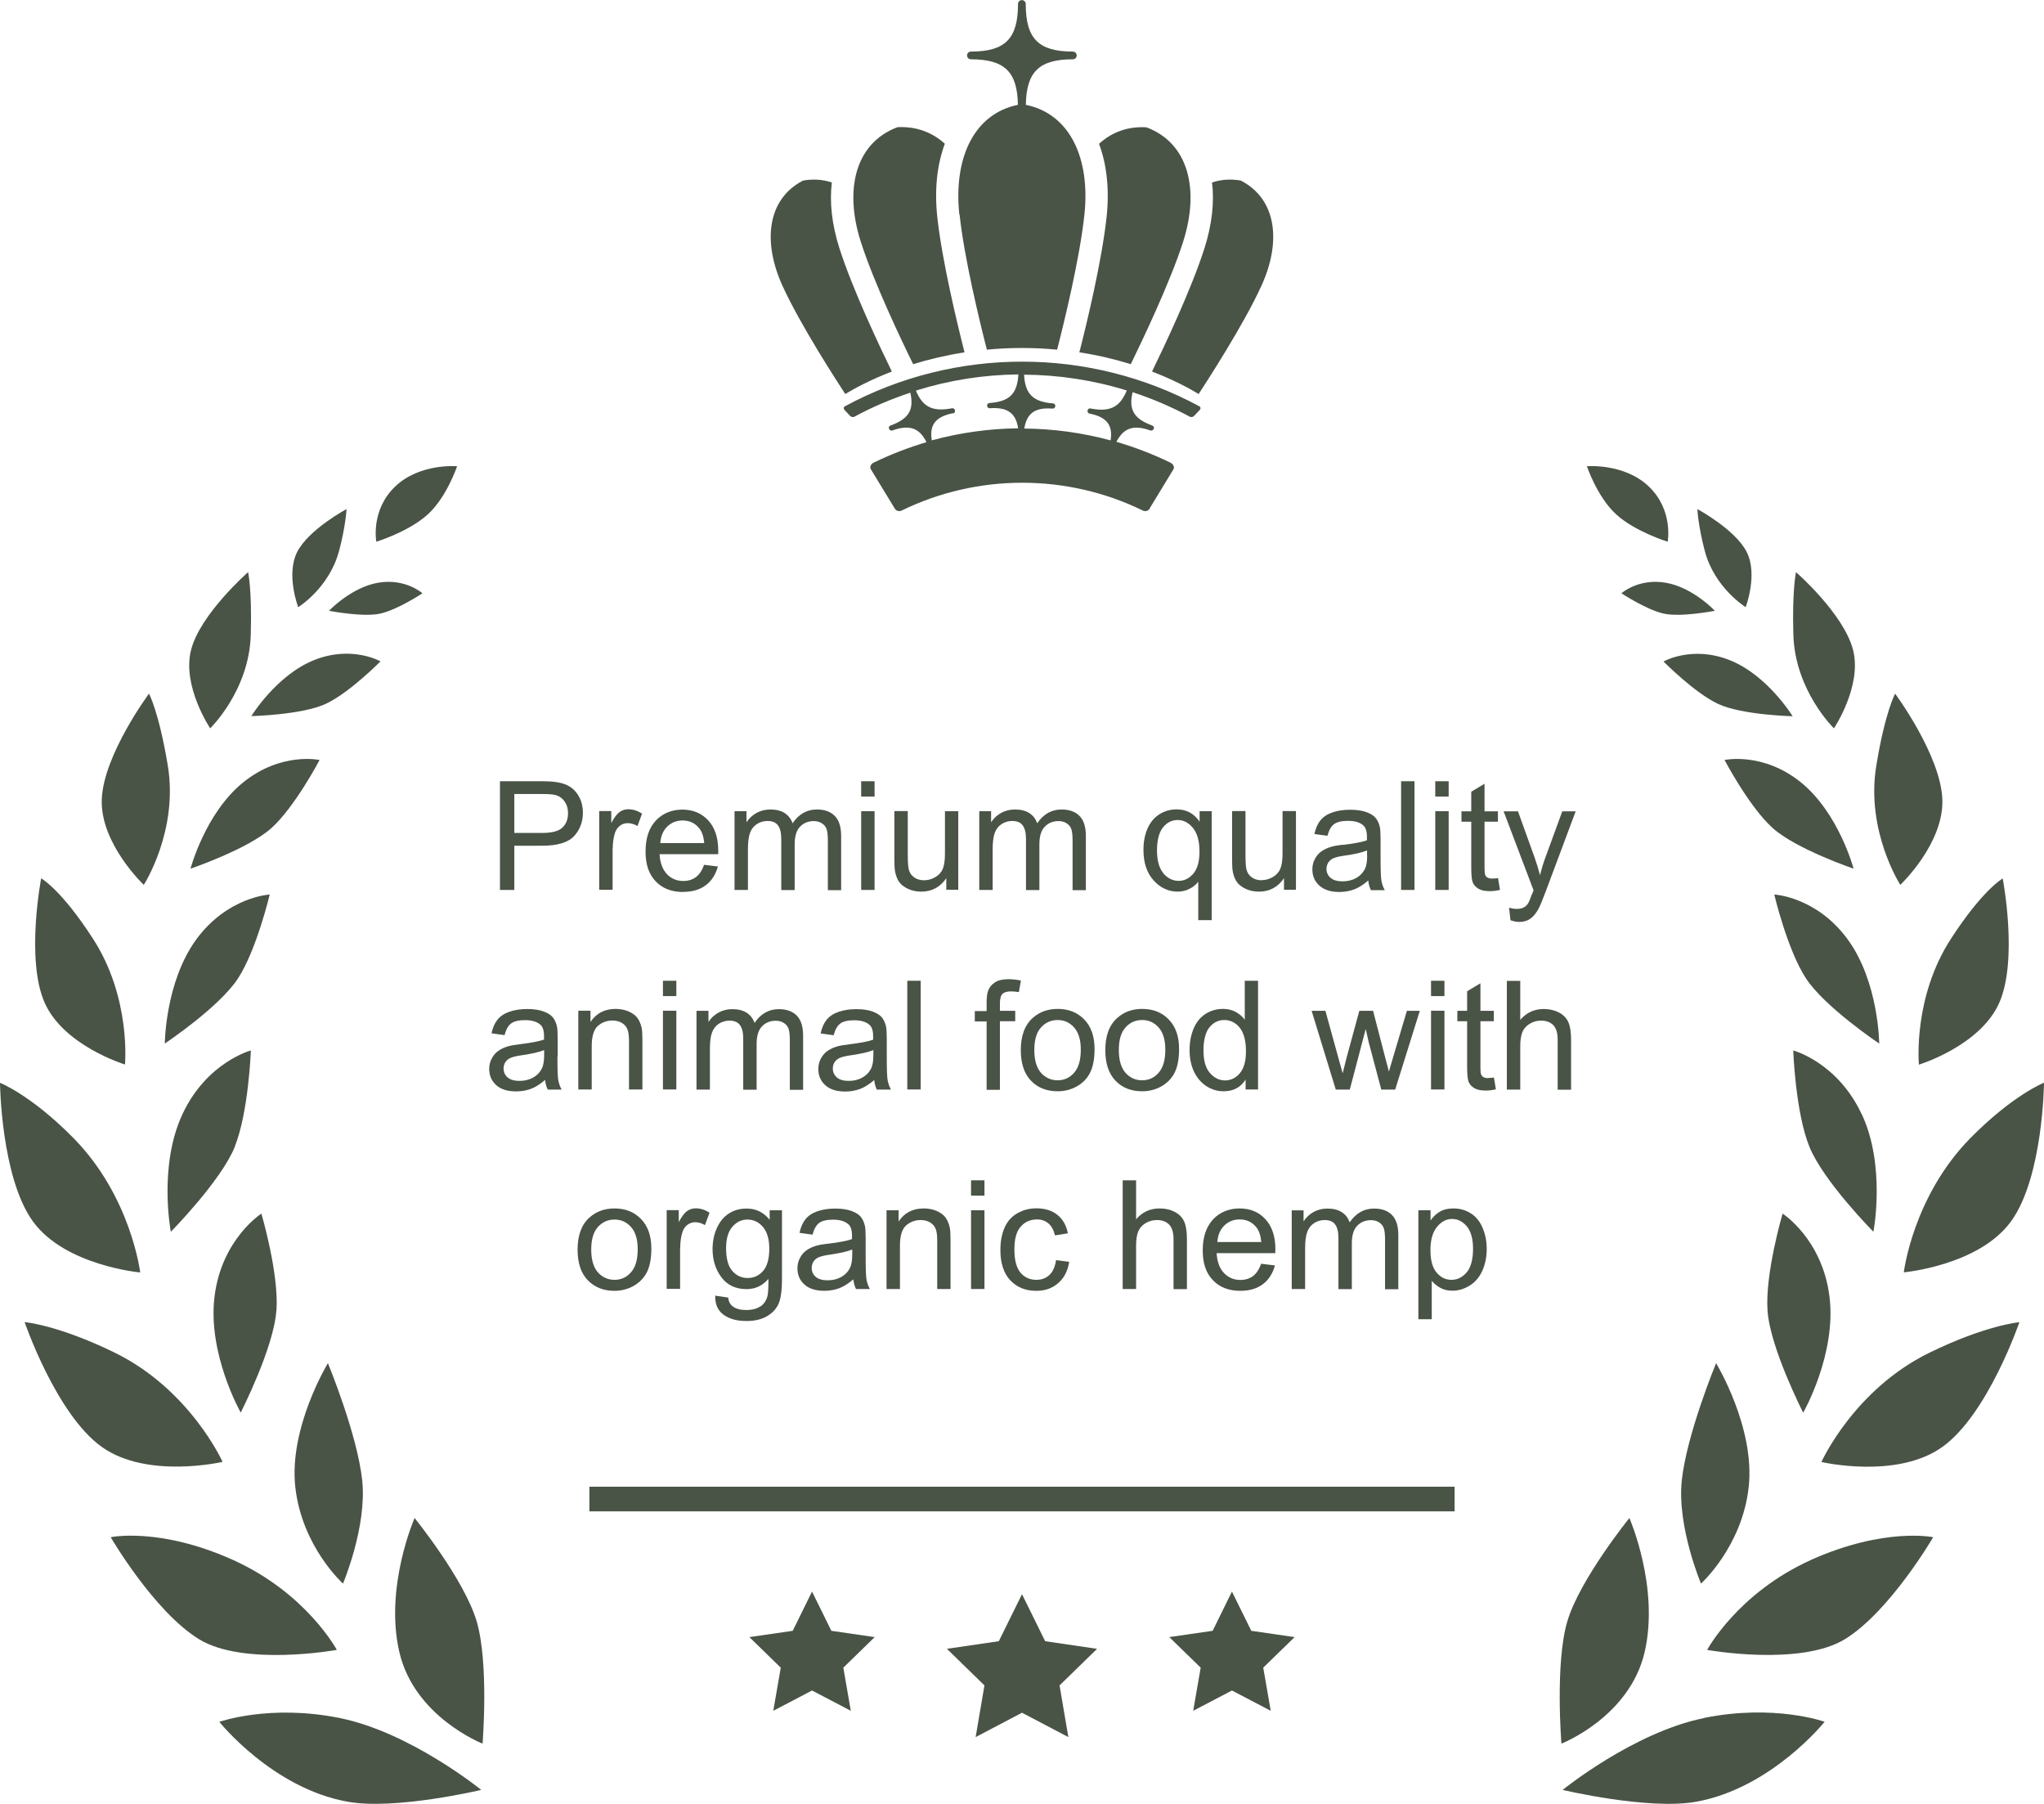 <svg width="119" height="105" viewBox="0 0 119 105" fill="none" xmlns="http://www.w3.org/2000/svg">
<g clipPath="url(#clip0_139_391)">
<path d="M84.685 86.538H34.315V87.972H84.685V86.538Z" fill="#495346"/>
<path d="M47.276 92.641L46.152 94.925L43.628 95.291L45.456 97.07L45.02 99.58L47.276 98.399L49.533 99.58L49.097 97.07L50.925 95.291L48.401 94.925L47.276 92.641Z" fill="#495346"/>
<path d="M63.535 95.924L60.849 95.53L59.5 92.795L58.15 95.53L55.128 95.973L57.314 98.103L56.801 101.112L59.5 99.692L62.199 101.112L61.686 98.103L63.872 95.973L63.535 95.924Z" fill="#495346"/>
<path d="M74.113 95.108L72.848 94.925L71.723 92.641L70.599 94.925L69.333 95.108L68.075 95.291L69.903 97.07L69.467 99.58L71.723 98.399L73.98 99.58L73.691 97.906L73.544 97.07L75.371 95.291L74.113 95.108Z" fill="#495346"/>
<path d="M95.748 96.17C96.627 92.394 94.862 88.359 94.862 88.359C94.862 88.359 91.974 91.93 91.249 94.37C90.525 96.817 90.905 101.492 90.905 101.492C90.905 101.492 94.869 99.945 95.748 96.17Z" fill="#495346"/>
<path d="M99.185 100.008C95.088 100.845 90.976 104.185 90.976 104.185C90.976 104.185 95.973 105.373 98.75 104.873C103.136 104.086 106.228 100.219 106.228 100.219C106.228 100.219 103.283 99.165 99.185 100.001V100.008Z" fill="#495346"/>
<path d="M97.913 86.165C97.625 88.858 99.031 92.176 99.031 92.176C99.031 92.176 101.42 90.032 101.807 86.566C102.194 83.093 99.909 79.346 99.909 79.346C99.909 79.346 98.201 83.473 97.913 86.165Z" fill="#495346"/>
<path d="M105.441 90.798C101.16 92.725 99.389 96.036 99.389 96.036C99.389 96.036 104.808 97.013 107.423 95.403C110.038 93.786 112.547 89.477 112.547 89.477C112.547 89.477 109.722 88.879 105.434 90.798H105.441Z" fill="#495346"/>
<path d="M104.984 82.221C104.984 82.221 106.931 78.819 106.51 75.465C106.088 72.112 103.782 70.642 103.782 70.642C103.782 70.642 102.756 74.115 102.904 76.281C103.051 78.453 104.977 82.221 104.977 82.221H104.984Z" fill="#495346"/>
<path d="M106.039 85.097C106.039 85.097 110.432 86.123 113.089 84.218C115.739 82.313 117.566 76.962 117.566 76.962C117.566 76.962 115.633 77.124 112.337 78.734C107.929 80.885 106.039 85.104 106.039 85.104V85.097Z" fill="#495346"/>
<path d="M108.386 64.856C106.973 61.826 104.401 61.144 104.401 61.144C104.401 61.144 104.527 64.73 105.336 66.733C106.137 68.737 109.068 71.697 109.068 71.697C109.068 71.697 109.806 67.886 108.393 64.856H108.386Z" fill="#495346"/>
<path d="M110.839 74.059C110.839 74.059 115.211 73.665 117.081 71.092C118.951 68.519 119 63.021 119 63.021C119 63.021 117.194 63.731 114.712 66.248C111.367 69.651 110.839 74.052 110.839 74.052V74.059Z" fill="#495346"/>
<path d="M107.564 54.669C105.743 52.187 103.297 52.067 103.297 52.067C103.297 52.067 104.056 55.294 105.146 56.954C106.228 58.613 109.406 60.743 109.406 60.743C109.406 60.743 109.384 57.15 107.564 54.669Z" fill="#495346"/>
<path d="M111.725 61.967C111.725 61.967 115.296 60.877 116.399 58.36C117.503 55.843 116.596 51.133 116.596 51.133C116.596 51.133 115.45 51.766 113.588 54.634C111.345 58.086 111.718 61.974 111.718 61.974L111.725 61.967Z" fill="#495346"/>
<path d="M103.199 48.194C104.563 49.424 107.915 50.563 107.915 50.563C107.915 50.563 107.058 47.329 104.844 45.536C102.63 43.751 100.401 44.236 100.401 44.236C100.401 44.236 101.835 46.964 103.199 48.194Z" fill="#495346"/>
<path d="M113.082 46.535C112.99 43.962 110.333 40.376 110.333 40.376C110.333 40.376 109.75 41.431 109.237 44.566C108.611 48.37 110.635 51.505 110.635 51.505C110.635 51.505 113.173 49.108 113.082 46.535Z" fill="#495346"/>
<path d="M96.845 38.499C96.845 38.499 98.644 40.327 100.029 40.974C101.414 41.62 104.366 41.691 104.366 41.691C104.366 41.691 102.911 39.307 100.711 38.429C98.511 37.55 96.845 38.506 96.845 38.506V38.499Z" fill="#495346"/>
<path d="M106.77 42.394C106.77 42.394 108.414 39.947 107.887 37.845C107.36 35.743 104.563 33.303 104.563 33.303C104.563 33.303 104.331 34.33 104.408 36.952C104.506 40.2 106.77 42.394 106.77 42.394Z" fill="#495346"/>
<path d="M99.839 35.553C99.839 35.553 98.546 34.175 96.957 33.915C95.376 33.655 94.399 34.533 94.399 34.533C94.399 34.533 95.847 35.49 96.852 35.715C97.864 35.94 99.832 35.553 99.832 35.553H99.839Z" fill="#495346"/>
<path d="M101.631 35.342C101.631 35.342 102.355 33.451 101.695 32.136C101.034 30.821 98.82 29.633 98.82 29.633C98.82 29.633 98.855 30.568 99.256 32.087C99.825 34.224 101.624 35.335 101.624 35.335L101.631 35.342Z" fill="#495346"/>
<path d="M94.096 29.943C95.207 30.955 97.091 31.532 97.091 31.532C97.091 31.532 97.435 29.704 96.001 28.326C94.567 26.948 92.388 27.138 92.388 27.138C92.388 27.138 92.986 28.93 94.096 29.943Z" fill="#495346"/>
<path d="M24.137 88.359C24.137 88.359 22.366 92.394 23.252 96.17C24.131 99.945 28.095 101.492 28.095 101.492C28.095 101.492 28.474 96.817 27.75 94.37C27.026 91.923 24.137 88.359 24.137 88.359Z" fill="#495346"/>
<path d="M12.765 100.219C12.765 100.219 15.857 104.093 20.243 104.873C23.02 105.372 28.017 104.184 28.017 104.184C28.017 104.184 23.905 100.845 19.808 100.008C15.71 99.172 12.765 100.226 12.765 100.226V100.219Z" fill="#495346"/>
<path d="M19.969 92.176C19.969 92.176 21.375 88.858 21.087 86.165C20.799 83.473 19.091 79.346 19.091 79.346C19.091 79.346 16.806 83.093 17.193 86.566C17.58 90.032 19.969 92.176 19.969 92.176Z" fill="#495346"/>
<path d="M19.61 96.036C19.61 96.036 17.839 92.725 13.559 90.798C9.278 88.872 6.445 89.477 6.445 89.477C6.445 89.477 8.955 93.786 11.569 95.403C14.184 97.02 19.604 96.036 19.604 96.036H19.61Z" fill="#495346"/>
<path d="M16.096 76.281C16.244 74.108 15.217 70.642 15.217 70.642C15.217 70.642 12.905 72.118 12.49 75.465C12.076 78.811 14.015 82.221 14.015 82.221C14.015 82.221 15.941 78.453 16.089 76.281H16.096Z" fill="#495346"/>
<path d="M12.961 85.097C12.961 85.097 11.071 80.879 6.664 78.727C3.367 77.117 1.434 76.956 1.434 76.956C1.434 76.956 3.262 82.306 5.912 84.211C8.561 86.116 12.961 85.09 12.961 85.09V85.097Z" fill="#495346"/>
<path d="M13.671 66.733C14.473 64.73 14.606 61.144 14.606 61.144C14.606 61.144 12.034 61.826 10.621 64.856C9.208 67.886 9.946 71.697 9.946 71.697C9.946 71.697 12.877 68.73 13.678 66.733H13.671Z" fill="#495346"/>
<path d="M8.161 74.059C8.161 74.059 7.633 69.658 4.288 66.255C1.806 63.731 0 63.028 0 63.028C0 63.028 0.056 68.526 1.919 71.099C3.789 73.672 8.161 74.066 8.161 74.066V74.059Z" fill="#495346"/>
<path d="M13.854 56.954C14.937 55.294 15.703 52.067 15.703 52.067C15.703 52.067 13.257 52.194 11.436 54.669C9.616 57.15 9.595 60.743 9.595 60.743C9.595 60.743 12.772 58.62 13.854 56.954Z" fill="#495346"/>
<path d="M7.275 61.967C7.275 61.967 7.647 58.079 5.405 54.627C3.55 51.758 2.397 51.126 2.397 51.126C2.397 51.126 1.49 55.836 2.594 58.353C3.697 60.87 7.268 61.959 7.268 61.959L7.275 61.967Z" fill="#495346"/>
<path d="M14.163 45.536C11.949 47.322 11.092 50.563 11.092 50.563C11.092 50.563 14.445 49.424 15.808 48.194C17.172 46.964 18.606 44.236 18.606 44.236C18.606 44.236 16.378 43.751 14.163 45.536Z" fill="#495346"/>
<path d="M8.371 51.505C8.371 51.505 10.396 48.37 9.77 44.566C9.25 41.431 8.674 40.376 8.674 40.376C8.674 40.376 6.017 43.955 5.925 46.535C5.834 49.108 8.371 51.505 8.371 51.505Z" fill="#495346"/>
<path d="M22.155 38.499C22.155 38.499 20.489 37.542 18.289 38.421C16.089 39.3 14.634 41.683 14.634 41.683C14.634 41.683 17.586 41.613 18.971 40.966C20.356 40.319 22.155 38.492 22.155 38.492V38.499Z" fill="#495346"/>
<path d="M14.599 36.952C14.677 34.33 14.444 33.303 14.444 33.303C14.444 33.303 11.647 35.75 11.12 37.845C10.593 39.947 12.237 42.394 12.237 42.394C12.237 42.394 14.508 40.2 14.599 36.952Z" fill="#495346"/>
<path d="M19.161 35.553C19.161 35.553 21.136 35.94 22.141 35.715C23.153 35.49 24.594 34.533 24.594 34.533C24.594 34.533 23.617 33.655 22.036 33.915C20.454 34.175 19.154 35.553 19.154 35.553H19.161Z" fill="#495346"/>
<path d="M19.737 32.087C20.138 30.568 20.173 29.633 20.173 29.633C20.173 29.633 17.959 30.821 17.298 32.136C16.637 33.451 17.361 35.342 17.361 35.342C17.361 35.342 19.161 34.231 19.73 32.094L19.737 32.087Z" fill="#495346"/>
<path d="M24.904 29.943C26.014 28.93 26.612 27.138 26.612 27.138C26.612 27.138 24.426 26.948 22.999 28.326C21.565 29.704 21.909 31.532 21.909 31.532C21.909 31.532 23.793 30.955 24.904 29.943Z" fill="#495346"/>
<path d="M66.916 29.619C67.379 28.853 67.843 28.087 68.314 27.32C68.392 27.194 68.314 27.018 68.146 26.933C67.126 26.434 66.072 26.034 64.997 25.717C65.411 24.909 65.995 24.705 66.972 25.056C67.042 25.084 67.133 25.042 67.169 24.965C67.204 24.888 67.169 24.803 67.098 24.775C66.037 24.389 65.692 23.875 65.939 22.828C67.077 23.2 68.195 23.678 69.27 24.255C69.348 24.297 69.46 24.276 69.523 24.206C69.636 24.086 69.741 23.974 69.854 23.854C69.917 23.784 69.903 23.692 69.826 23.65C63.415 20.184 55.599 20.184 49.189 23.65C49.111 23.692 49.097 23.784 49.16 23.854C49.273 23.974 49.378 24.086 49.491 24.206C49.554 24.276 49.666 24.297 49.744 24.255C50.791 23.685 51.881 23.229 52.998 22.856C53.23 23.882 52.886 24.389 51.831 24.775C51.754 24.803 51.726 24.888 51.761 24.965C51.796 25.042 51.881 25.084 51.958 25.056C52.942 24.698 53.532 24.909 53.94 25.738C52.893 26.048 51.867 26.441 50.868 26.927C50.693 27.011 50.623 27.187 50.7 27.313C51.164 28.079 51.628 28.846 52.099 29.612C52.176 29.739 52.352 29.788 52.492 29.718C56.906 27.559 62.122 27.559 66.536 29.718C66.677 29.788 66.852 29.739 66.93 29.612L66.916 29.619ZM63.485 23.77C63.408 23.756 63.331 23.812 63.317 23.896C63.303 23.981 63.345 24.058 63.422 24.072C64.434 24.269 64.8 24.747 64.659 25.633C63.014 25.19 61.328 24.958 59.634 24.944C59.774 24.058 60.259 23.7 61.285 23.784C61.363 23.784 61.433 23.728 61.44 23.643C61.447 23.559 61.391 23.489 61.313 23.482C60.161 23.39 59.683 22.961 59.62 21.808C61.637 21.822 63.654 22.125 65.601 22.729C65.186 23.735 64.589 23.988 63.485 23.777V23.77ZM55.493 24.065C55.571 24.051 55.613 23.974 55.599 23.889C55.585 23.805 55.508 23.749 55.43 23.763C54.334 23.974 53.736 23.728 53.322 22.736C55.262 22.125 57.272 21.815 59.289 21.794C59.226 22.947 58.748 23.376 57.595 23.46C57.518 23.46 57.462 23.538 57.469 23.622C57.476 23.706 57.546 23.77 57.623 23.763C58.65 23.685 59.142 24.044 59.275 24.93C57.581 24.951 55.894 25.183 54.249 25.633C54.102 24.733 54.46 24.255 55.48 24.051L55.493 24.065Z" fill="#495346"/>
<path d="M55.866 12.486C56.133 15.017 57.04 18.736 57.455 20.353C58.108 20.29 58.79 20.255 59.5 20.255C60.21 20.255 60.892 20.29 61.545 20.353C61.96 18.736 62.867 15.017 63.134 12.486C63.478 9.266 62.326 6.637 59.725 6.102C59.753 4.176 60.505 3.452 62.459 3.452C62.586 3.452 62.684 3.353 62.684 3.227C62.684 3.1 62.586 3.002 62.459 3.002C60.463 3.002 59.718 2.25 59.718 0.232C59.718 0.105 59.62 0.007 59.493 0.007C59.367 0.007 59.268 0.105 59.268 0.232C59.268 2.25 58.523 3.002 56.527 3.002C56.4 3.002 56.302 3.1 56.302 3.227C56.302 3.353 56.4 3.452 56.527 3.452C58.481 3.452 59.233 4.176 59.261 6.102C56.66 6.637 55.508 9.266 55.852 12.486H55.866Z" fill="#495346"/>
<path d="M64.427 12.613C64.153 15.158 63.282 18.792 62.839 20.508C63.949 20.677 64.948 20.923 65.833 21.197C66.473 19.882 68.125 16.444 68.884 14.061C69.84 11.066 69.221 8.331 66.74 7.41C65.636 7.347 64.709 7.705 63.985 8.373C64.434 9.568 64.596 11.01 64.427 12.62V12.613Z" fill="#495346"/>
<path d="M53.16 21.197C54.045 20.923 55.044 20.684 56.154 20.508C55.718 18.793 54.84 15.158 54.566 12.613C54.397 11.003 54.559 9.562 55.008 8.366C54.277 7.706 53.349 7.347 52.253 7.403C49.772 8.331 49.153 11.059 50.109 14.054C50.868 16.437 52.513 19.882 53.16 21.19V21.197Z" fill="#495346"/>
<path d="M67.07 21.626C68.293 22.097 69.214 22.589 69.784 22.934C70.247 22.224 72.405 18.905 73.439 16.634C74.605 14.082 74.338 11.601 72.244 10.511C71.639 10.405 71.077 10.447 70.564 10.623C70.704 11.769 70.564 13.056 70.128 14.434C69.362 16.845 67.759 20.213 67.07 21.626Z" fill="#495346"/>
<path d="M49.21 22.934C49.779 22.589 50.7 22.097 51.923 21.626C51.234 20.213 49.631 16.838 48.865 14.434C48.429 13.063 48.289 11.769 48.429 10.623C47.916 10.447 47.354 10.405 46.75 10.511C44.655 11.601 44.395 14.082 45.555 16.634C46.588 18.905 48.746 22.224 49.21 22.934Z" fill="#495346"/>
<path d="M33.746 46.443C33.62 46.183 33.451 45.979 33.24 45.832C33.029 45.684 32.769 45.586 32.46 45.536C32.235 45.494 31.919 45.473 31.497 45.473H29.107V51.801H29.943V49.227H31.567C32.46 49.227 33.078 49.038 33.423 48.665C33.767 48.292 33.936 47.835 33.936 47.301C33.936 46.985 33.873 46.696 33.746 46.436V46.443ZM32.734 48.18C32.509 48.384 32.122 48.482 31.581 48.482H29.943V46.218H31.56C31.94 46.218 32.2 46.239 32.34 46.275C32.558 46.338 32.734 46.457 32.867 46.647C33.001 46.837 33.071 47.062 33.071 47.329C33.071 47.695 32.959 47.976 32.727 48.18H32.734Z" fill="#495346"/>
<path d="M35.672 49.403C35.672 49.072 35.714 48.77 35.798 48.496C35.855 48.313 35.953 48.173 36.087 48.067C36.22 47.962 36.375 47.913 36.544 47.913C36.733 47.913 36.923 47.969 37.113 48.081L37.38 47.357C37.113 47.188 36.846 47.104 36.579 47.104C36.396 47.104 36.234 47.153 36.08 47.259C35.932 47.364 35.763 47.575 35.588 47.906V47.209H34.885V51.793H35.665V49.389L35.672 49.403Z" fill="#495346"/>
<path d="M39.777 51.913C40.311 51.913 40.747 51.786 41.091 51.526C41.436 51.266 41.668 50.9 41.794 50.436L40.993 50.338C40.873 50.668 40.712 50.907 40.515 51.055C40.311 51.203 40.072 51.28 39.784 51.28C39.404 51.28 39.081 51.146 38.828 50.879C38.575 50.612 38.428 50.225 38.399 49.719H41.815C41.815 49.628 41.815 49.557 41.815 49.515C41.815 48.756 41.619 48.172 41.232 47.751C40.845 47.336 40.339 47.125 39.728 47.125C39.116 47.125 38.582 47.336 38.181 47.765C37.781 48.194 37.584 48.791 37.584 49.565C37.584 50.338 37.781 50.886 38.174 51.301C38.568 51.716 39.102 51.92 39.77 51.92L39.777 51.913ZM38.842 48.116C39.088 47.877 39.383 47.758 39.742 47.758C40.136 47.758 40.459 47.905 40.705 48.208C40.867 48.398 40.965 48.693 41 49.072H38.441C38.47 48.672 38.603 48.355 38.842 48.116Z" fill="#495346"/>
<path d="M43.544 49.424C43.544 49.009 43.587 48.686 43.671 48.468C43.755 48.243 43.889 48.081 44.072 47.962C44.254 47.849 44.458 47.786 44.676 47.786C44.964 47.786 45.168 47.87 45.295 48.046C45.421 48.222 45.484 48.475 45.484 48.827V51.807H46.265V49.143C46.265 48.672 46.37 48.327 46.581 48.117C46.792 47.898 47.059 47.793 47.382 47.793C47.558 47.793 47.712 47.835 47.846 47.92C47.98 48.004 48.071 48.117 48.12 48.25C48.169 48.384 48.197 48.609 48.197 48.925V51.815H48.971V48.665C48.971 48.138 48.851 47.751 48.605 47.498C48.359 47.245 48.008 47.118 47.558 47.118C46.974 47.118 46.504 47.385 46.145 47.92C46.054 47.666 45.899 47.47 45.688 47.329C45.47 47.188 45.189 47.118 44.852 47.118C44.55 47.118 44.275 47.188 44.036 47.322C43.797 47.456 43.608 47.638 43.46 47.863V47.217H42.764V51.8H43.544V49.424Z" fill="#495346"/>
<path d="M50.917 47.217H50.137V51.801H50.917V47.217Z" fill="#495346"/>
<path d="M50.917 45.473H50.137V46.366H50.917V45.473Z" fill="#495346"/>
<path d="M55.796 47.217H55.015V49.677C55.015 50.071 54.973 50.366 54.889 50.57C54.805 50.774 54.657 50.936 54.453 51.055C54.249 51.175 54.031 51.238 53.799 51.238C53.568 51.238 53.371 51.182 53.209 51.062C53.047 50.943 52.949 50.788 52.9 50.577C52.872 50.437 52.85 50.162 52.85 49.755V47.209H52.07V50.05C52.07 50.38 52.084 50.619 52.12 50.774C52.169 50.999 52.246 51.196 52.358 51.35C52.471 51.505 52.647 51.639 52.879 51.744C53.111 51.85 53.364 51.899 53.638 51.899C54.249 51.899 54.734 51.639 55.093 51.118V51.793H55.789V47.209L55.796 47.217Z" fill="#495346"/>
<path d="M57.012 47.217V51.8H57.792V49.424C57.792 49.009 57.834 48.686 57.919 48.468C58.003 48.243 58.136 48.081 58.319 47.962C58.502 47.849 58.706 47.786 58.924 47.786C59.212 47.786 59.416 47.87 59.542 48.046C59.669 48.222 59.732 48.475 59.732 48.827V51.807H60.512V49.143C60.512 48.672 60.618 48.327 60.829 48.117C61.039 47.898 61.307 47.793 61.63 47.793C61.806 47.793 61.967 47.835 62.094 47.92C62.227 48.004 62.319 48.117 62.368 48.25C62.417 48.384 62.445 48.609 62.445 48.925V51.815H63.218V48.665C63.218 48.138 63.099 47.751 62.853 47.498C62.607 47.245 62.255 47.118 61.806 47.118C61.222 47.118 60.751 47.385 60.386 47.92C60.294 47.666 60.147 47.47 59.929 47.329C59.711 47.188 59.43 47.118 59.093 47.118C58.79 47.118 58.516 47.188 58.277 47.322C58.038 47.456 57.848 47.638 57.701 47.863V47.217H57.005H57.012Z" fill="#495346"/>
<path d="M69.762 51.316V53.558H70.543V47.217H69.84V47.828C69.516 47.35 69.067 47.111 68.504 47.111C68.139 47.111 67.808 47.203 67.506 47.392C67.204 47.582 66.972 47.857 66.81 48.222C66.649 48.588 66.571 49.002 66.571 49.459C66.571 50.219 66.768 50.809 67.162 51.245C67.555 51.681 68.026 51.899 68.567 51.899C68.814 51.899 69.046 51.843 69.263 51.73C69.481 51.618 69.65 51.477 69.769 51.309L69.762 51.316ZM67.731 50.83C67.485 50.535 67.359 50.092 67.359 49.502C67.359 48.911 67.478 48.447 67.71 48.159C67.942 47.871 68.23 47.73 68.567 47.73C68.905 47.73 69.2 47.885 69.453 48.194C69.706 48.503 69.833 48.96 69.833 49.572C69.833 50.142 69.713 50.57 69.474 50.852C69.235 51.133 68.947 51.273 68.617 51.273C68.286 51.273 67.977 51.126 67.724 50.83H67.731Z" fill="#495346"/>
<path d="M73.46 51.238C73.228 51.238 73.031 51.182 72.869 51.062C72.707 50.943 72.609 50.788 72.56 50.577C72.532 50.437 72.511 50.162 72.511 49.755V47.209H71.731V50.05C71.731 50.38 71.745 50.619 71.78 50.774C71.829 50.999 71.906 51.196 72.019 51.35C72.131 51.505 72.307 51.639 72.539 51.744C72.771 51.85 73.024 51.899 73.298 51.899C73.909 51.899 74.394 51.639 74.753 51.118V51.793H75.449V47.209H74.669V49.67C74.669 50.064 74.626 50.359 74.542 50.563C74.458 50.767 74.31 50.929 74.106 51.048C73.902 51.168 73.684 51.231 73.453 51.231L73.46 51.238Z" fill="#495346"/>
<path d="M78.211 49.164C77.902 49.199 77.67 49.242 77.522 49.284C77.319 49.34 77.129 49.424 76.96 49.537C76.791 49.649 76.658 49.797 76.559 49.987C76.454 50.169 76.405 50.38 76.405 50.605C76.405 50.985 76.538 51.301 76.812 51.547C77.087 51.794 77.473 51.92 77.972 51.92C78.275 51.92 78.563 51.871 78.83 51.772C79.097 51.674 79.371 51.498 79.659 51.252C79.68 51.47 79.737 51.66 79.814 51.815H80.622C80.524 51.639 80.46 51.456 80.425 51.266C80.39 51.076 80.376 50.619 80.376 49.895V48.862C80.376 48.517 80.362 48.278 80.334 48.145C80.285 47.934 80.207 47.758 80.095 47.617C79.983 47.477 79.8 47.364 79.554 47.273C79.308 47.181 78.991 47.132 78.598 47.132C78.204 47.132 77.86 47.189 77.558 47.294C77.255 47.4 77.03 47.554 76.869 47.758C76.707 47.955 76.595 48.222 76.524 48.545L77.283 48.651C77.368 48.328 77.494 48.096 77.67 47.969C77.846 47.842 78.113 47.779 78.478 47.779C78.872 47.779 79.167 47.864 79.364 48.039C79.512 48.166 79.582 48.391 79.582 48.707C79.582 48.735 79.582 48.806 79.582 48.911C79.287 49.017 78.823 49.101 78.197 49.178L78.211 49.164ZM79.596 49.79C79.596 50.134 79.554 50.395 79.469 50.57C79.357 50.795 79.188 50.978 78.956 51.105C78.724 51.238 78.457 51.301 78.155 51.301C77.853 51.301 77.621 51.231 77.466 51.097C77.311 50.964 77.227 50.788 77.227 50.577C77.227 50.444 77.262 50.317 77.333 50.205C77.403 50.092 77.508 50.008 77.642 49.952C77.775 49.895 78 49.839 78.317 49.797C78.879 49.719 79.301 49.621 79.589 49.502V49.79H79.596Z" fill="#495346"/>
<path d="M82.351 45.473H81.571V51.801H82.351V45.473Z" fill="#495346"/>
<path d="M84.34 47.217H83.56V51.801H84.34V47.217Z" fill="#495346"/>
<path d="M84.34 45.473H83.56V46.366H84.34V45.473Z" fill="#495346"/>
<path d="M86.871 51.139C86.758 51.139 86.667 51.118 86.604 51.083C86.54 51.048 86.498 50.999 86.47 50.936C86.442 50.872 86.428 50.732 86.428 50.507V47.828H87.208V47.224H86.428V45.621L85.655 46.085V47.224H85.085V47.828H85.655V50.465C85.655 50.929 85.683 51.238 85.753 51.386C85.817 51.533 85.929 51.646 86.084 51.737C86.238 51.828 86.456 51.871 86.737 51.871C86.913 51.871 87.103 51.85 87.328 51.8L87.215 51.111C87.075 51.133 86.962 51.139 86.871 51.139Z" fill="#495346"/>
<path d="M89.204 52.004C89.092 52.314 89.015 52.504 88.965 52.581C88.902 52.686 88.818 52.764 88.712 52.82C88.607 52.876 88.473 52.904 88.298 52.904C88.171 52.904 88.024 52.883 87.855 52.834L87.939 53.565C88.122 53.628 88.291 53.663 88.438 53.663C88.684 53.663 88.902 53.607 89.078 53.488C89.254 53.368 89.415 53.178 89.556 52.925C89.661 52.736 89.802 52.391 89.992 51.885L91.735 47.224H90.955L89.978 49.895C89.851 50.233 89.746 50.584 89.661 50.943C89.563 50.57 89.45 50.219 89.331 49.881L88.375 47.224H87.539L89.282 51.822C89.247 51.906 89.225 51.969 89.212 52.011L89.204 52.004Z" fill="#495346"/>
<path d="M32.467 61.495V60.462C32.467 60.117 32.453 59.878 32.425 59.745C32.376 59.534 32.298 59.358 32.186 59.218C32.073 59.077 31.89 58.964 31.645 58.873C31.398 58.782 31.082 58.732 30.689 58.732C30.295 58.732 29.951 58.789 29.648 58.894C29.346 59 29.121 59.154 28.959 59.358C28.798 59.562 28.685 59.822 28.615 60.145L29.374 60.251C29.459 59.928 29.585 59.703 29.761 59.569C29.936 59.443 30.203 59.379 30.569 59.379C30.963 59.379 31.258 59.471 31.455 59.639C31.602 59.766 31.673 59.991 31.673 60.307C31.673 60.335 31.673 60.406 31.673 60.511C31.377 60.617 30.913 60.701 30.288 60.778C29.979 60.813 29.747 60.856 29.599 60.898C29.395 60.954 29.205 61.038 29.037 61.151C28.868 61.263 28.735 61.411 28.636 61.601C28.531 61.784 28.481 61.995 28.481 62.219C28.481 62.599 28.615 62.916 28.889 63.162C29.163 63.408 29.55 63.527 30.049 63.527C30.351 63.527 30.639 63.478 30.906 63.38C31.174 63.281 31.448 63.105 31.736 62.859C31.757 63.077 31.813 63.267 31.89 63.422H32.699C32.6 63.246 32.537 63.063 32.502 62.873C32.467 62.684 32.453 62.227 32.453 61.502L32.467 61.495ZM31.68 61.404C31.68 61.748 31.637 62.009 31.553 62.184C31.441 62.409 31.272 62.592 31.04 62.719C30.808 62.852 30.541 62.916 30.239 62.916C29.936 62.916 29.704 62.845 29.55 62.712C29.395 62.578 29.318 62.402 29.318 62.191C29.318 62.058 29.353 61.931 29.423 61.826C29.494 61.713 29.599 61.629 29.733 61.573C29.866 61.517 30.091 61.46 30.407 61.418C30.97 61.334 31.391 61.242 31.68 61.123V61.411V61.404Z" fill="#495346"/>
<path d="M33.669 58.831V63.415H34.449V60.912C34.449 60.322 34.568 59.928 34.807 59.717C35.046 59.506 35.334 59.401 35.665 59.401C35.868 59.401 36.051 59.45 36.206 59.541C36.361 59.633 36.466 59.759 36.529 59.914C36.593 60.068 36.621 60.307 36.621 60.624V63.415H37.401V60.596C37.401 60.237 37.387 59.984 37.359 59.843C37.309 59.618 37.232 59.429 37.12 59.267C37.007 59.105 36.831 58.979 36.599 58.873C36.368 58.775 36.114 58.726 35.84 58.726C35.201 58.726 34.716 58.979 34.378 59.485V58.831H33.675H33.669Z" fill="#495346"/>
<path d="M39.376 58.831H38.596V63.415H39.376V58.831Z" fill="#495346"/>
<path d="M39.376 57.087H38.596V57.98H39.376V57.087Z" fill="#495346"/>
<path d="M41.246 59.478V58.838H40.55V63.422H41.33V61.046C41.33 60.631 41.372 60.307 41.456 60.09C41.541 59.872 41.674 59.703 41.857 59.583C42.04 59.471 42.244 59.408 42.462 59.408C42.75 59.408 42.954 59.492 43.08 59.668C43.207 59.843 43.27 60.097 43.27 60.448V63.429H44.05V60.764C44.05 60.294 44.156 59.949 44.367 59.738C44.577 59.52 44.844 59.415 45.168 59.415C45.343 59.415 45.498 59.457 45.632 59.541C45.765 59.626 45.857 59.738 45.906 59.872C45.955 60.005 45.983 60.23 45.983 60.547V63.436H46.756V60.286C46.756 59.759 46.637 59.373 46.391 59.119C46.145 58.866 45.793 58.74 45.343 58.74C44.76 58.74 44.289 59.007 43.931 59.541C43.839 59.288 43.685 59.091 43.474 58.951C43.256 58.81 42.975 58.74 42.637 58.74C42.335 58.74 42.061 58.81 41.822 58.944C41.583 59.077 41.393 59.26 41.246 59.485V59.478Z" fill="#495346"/>
<path d="M51.065 63.422H51.873C51.775 63.246 51.712 63.063 51.677 62.874C51.642 62.684 51.627 62.227 51.627 61.503V60.469C51.627 60.125 51.613 59.886 51.585 59.752C51.536 59.541 51.459 59.365 51.346 59.225C51.234 59.084 51.051 58.972 50.805 58.88C50.559 58.789 50.243 58.74 49.849 58.74C49.456 58.74 49.111 58.796 48.809 58.901C48.507 59.007 48.282 59.162 48.12 59.365C47.958 59.569 47.846 59.83 47.776 60.153L48.535 60.258C48.619 59.935 48.746 59.71 48.921 59.576C49.097 59.45 49.364 59.386 49.73 59.386C50.123 59.386 50.419 59.478 50.615 59.647C50.763 59.773 50.833 59.998 50.833 60.315C50.833 60.343 50.833 60.413 50.833 60.519C50.538 60.624 50.074 60.708 49.449 60.786C49.139 60.821 48.907 60.863 48.76 60.905C48.556 60.961 48.366 61.046 48.197 61.158C48.029 61.271 47.895 61.418 47.797 61.608C47.691 61.791 47.642 62.002 47.642 62.227C47.642 62.606 47.776 62.923 48.05 63.169C48.324 63.415 48.711 63.535 49.209 63.535C49.512 63.535 49.8 63.485 50.067 63.387C50.334 63.288 50.608 63.113 50.897 62.867C50.918 63.085 50.974 63.274 51.051 63.429L51.065 63.422ZM50.847 61.404C50.847 61.749 50.805 62.009 50.721 62.185C50.608 62.41 50.44 62.592 50.208 62.719C49.976 62.853 49.709 62.916 49.406 62.916C49.104 62.916 48.872 62.846 48.718 62.712C48.563 62.578 48.486 62.403 48.486 62.192C48.486 62.058 48.521 61.932 48.591 61.826C48.661 61.714 48.767 61.629 48.9 61.573C49.034 61.517 49.259 61.461 49.575 61.418C50.137 61.334 50.559 61.243 50.847 61.123V61.411V61.404Z" fill="#495346"/>
<path d="M53.602 57.087H52.822V63.415H53.602V57.087Z" fill="#495346"/>
<path d="M58.214 63.422V59.443H59.106V58.838H58.214V58.416C58.214 58.142 58.263 57.952 58.361 57.854C58.459 57.755 58.628 57.706 58.86 57.706C59.001 57.706 59.155 57.72 59.317 57.748L59.437 57.073C59.169 57.024 58.93 56.996 58.712 56.996C58.375 56.996 58.108 57.059 57.918 57.186C57.728 57.312 57.595 57.474 57.525 57.678C57.468 57.826 57.44 58.058 57.44 58.367V58.852H56.752V59.457H57.44V63.436H58.214V63.422Z" fill="#495346"/>
<path d="M63.457 62.452C63.633 62.114 63.724 61.65 63.724 61.06C63.724 60.328 63.528 59.759 63.127 59.344C62.726 58.929 62.213 58.726 61.581 58.726C61.011 58.726 60.533 58.894 60.14 59.239C59.669 59.647 59.43 60.279 59.43 61.123C59.43 61.896 59.627 62.494 60.02 62.902C60.414 63.316 60.934 63.52 61.574 63.52C61.974 63.52 62.34 63.429 62.684 63.239C63.029 63.049 63.282 62.789 63.457 62.452ZM61.574 62.881C61.187 62.881 60.864 62.733 60.603 62.445C60.35 62.149 60.217 61.714 60.217 61.123C60.217 60.532 60.343 60.096 60.603 59.808C60.864 59.52 61.18 59.372 61.574 59.372C61.967 59.372 62.276 59.52 62.536 59.808C62.797 60.104 62.923 60.532 62.923 61.095C62.923 61.7 62.797 62.142 62.536 62.438C62.283 62.733 61.96 62.881 61.574 62.881Z" fill="#495346"/>
<path d="M66.494 63.52C66.895 63.52 67.26 63.429 67.605 63.239C67.942 63.049 68.202 62.789 68.378 62.452C68.553 62.114 68.645 61.65 68.645 61.06C68.645 60.328 68.448 59.759 68.047 59.344C67.647 58.929 67.134 58.726 66.501 58.726C65.932 58.726 65.454 58.894 65.06 59.239C64.589 59.647 64.35 60.279 64.35 61.123C64.35 61.896 64.547 62.494 64.941 62.902C65.334 63.316 65.854 63.52 66.494 63.52ZM65.524 59.808C65.777 59.52 66.1 59.372 66.494 59.372C66.888 59.372 67.197 59.52 67.457 59.808C67.717 60.104 67.844 60.532 67.844 61.095C67.844 61.7 67.717 62.142 67.457 62.438C67.204 62.733 66.88 62.881 66.494 62.881C66.107 62.881 65.784 62.733 65.524 62.445C65.271 62.149 65.137 61.714 65.137 61.123C65.137 60.532 65.264 60.096 65.524 59.808Z" fill="#495346"/>
<path d="M70.233 63.218C70.543 63.422 70.873 63.52 71.239 63.52C71.801 63.52 72.23 63.295 72.518 62.838V63.415H73.242V57.087H72.469V59.358C72.335 59.168 72.159 59.021 71.941 58.901C71.724 58.782 71.478 58.725 71.203 58.725C70.824 58.725 70.486 58.824 70.177 59.021C69.875 59.218 69.643 59.506 69.488 59.879C69.334 60.251 69.256 60.666 69.256 61.123C69.256 61.58 69.341 62.009 69.509 62.367C69.678 62.726 69.917 63.007 70.219 63.211L70.233 63.218ZM70.416 59.794C70.648 59.513 70.936 59.372 71.281 59.372C71.625 59.372 71.934 59.52 72.173 59.815C72.412 60.111 72.539 60.568 72.539 61.2C72.539 61.77 72.419 62.191 72.18 62.473C71.941 62.754 71.653 62.888 71.316 62.888C70.978 62.888 70.69 62.74 70.437 62.452C70.184 62.163 70.065 61.721 70.065 61.137C70.065 60.553 70.184 60.082 70.409 59.801L70.416 59.794Z" fill="#495346"/>
<path d="M78.584 63.422L79.511 59.892L79.687 60.673L80.418 63.422H81.226L82.66 58.838H81.908L81.121 61.488L80.861 62.374L80.629 61.495L79.94 58.838H79.139L78.408 61.523C78.26 62.107 78.183 62.423 78.169 62.473L77.895 61.488L77.164 58.838H76.362L77.768 63.422H78.576H78.584Z" fill="#495346"/>
<path d="M84.094 58.831H83.314V63.415H84.094V58.831Z" fill="#495346"/>
<path d="M84.094 57.087H83.314V57.98H84.094V57.087Z" fill="#495346"/>
<path d="M86.632 62.754C86.519 62.754 86.428 62.733 86.364 62.697C86.301 62.662 86.259 62.606 86.231 62.55C86.203 62.487 86.189 62.346 86.189 62.121V59.442H86.969V58.838H86.189V57.235L85.415 57.699V58.838H84.846V59.442H85.415V62.079C85.415 62.543 85.444 62.852 85.514 62.993C85.577 63.141 85.69 63.253 85.844 63.344C85.999 63.436 86.217 63.478 86.498 63.478C86.674 63.478 86.864 63.457 87.088 63.408L86.976 62.719C86.835 62.74 86.723 62.747 86.632 62.747V62.754Z" fill="#495346"/>
<path d="M91.467 63.422V60.518C91.467 60.068 91.411 59.724 91.306 59.492C91.2 59.26 91.018 59.07 90.764 58.936C90.511 58.803 90.216 58.732 89.879 58.732C89.324 58.732 88.867 58.943 88.508 59.365V57.094H87.728V63.422H88.508V60.912C88.508 60.553 88.55 60.272 88.635 60.068C88.719 59.864 88.867 59.703 89.071 59.583C89.274 59.464 89.492 59.407 89.717 59.407C90.026 59.407 90.266 59.499 90.434 59.674C90.603 59.85 90.687 60.131 90.687 60.525V63.429H91.467V63.422Z" fill="#495346"/>
<path d="M36.881 74.853C37.218 74.664 37.478 74.403 37.654 74.066C37.83 73.728 37.921 73.264 37.921 72.674C37.921 71.943 37.724 71.373 37.324 70.959C36.923 70.544 36.41 70.34 35.777 70.34C35.208 70.34 34.73 70.509 34.336 70.853C33.865 71.261 33.627 71.894 33.627 72.737C33.627 73.511 33.823 74.108 34.217 74.516C34.611 74.924 35.131 75.135 35.77 75.135C36.171 75.135 36.536 75.043 36.881 74.853ZM34.421 72.737C34.421 72.147 34.547 71.711 34.807 71.422C35.067 71.134 35.384 70.987 35.777 70.987C36.171 70.987 36.48 71.134 36.74 71.422C37 71.718 37.127 72.147 37.127 72.709C37.127 73.314 37 73.757 36.74 74.052C36.487 74.347 36.164 74.495 35.777 74.495C35.391 74.495 35.067 74.347 34.807 74.059C34.554 73.764 34.421 73.328 34.421 72.737Z" fill="#495346"/>
<path d="M39.601 72.632C39.601 72.302 39.643 71.999 39.728 71.725C39.784 71.542 39.882 71.402 40.016 71.296C40.15 71.198 40.304 71.141 40.473 71.141C40.663 71.141 40.852 71.198 41.042 71.31L41.309 70.586C41.042 70.417 40.775 70.333 40.508 70.333C40.325 70.333 40.163 70.382 40.009 70.488C39.854 70.593 39.693 70.804 39.517 71.135V70.439H38.814V75.022H39.594V72.618L39.601 72.632Z" fill="#495346"/>
<path d="M44.275 76.034C44.078 76.175 43.804 76.252 43.439 76.252C43.102 76.252 42.841 76.182 42.652 76.034C42.511 75.929 42.42 75.76 42.392 75.528L41.639 75.416C41.625 75.908 41.787 76.28 42.124 76.526C42.462 76.772 42.905 76.892 43.453 76.892C43.917 76.892 44.303 76.808 44.62 76.632C44.936 76.456 45.168 76.224 45.309 75.929C45.456 75.634 45.526 75.127 45.526 74.41V70.445H44.81V71.001C44.458 70.565 44.015 70.347 43.474 70.347C43.066 70.347 42.715 70.445 42.413 70.649C42.11 70.853 41.886 71.134 41.724 71.507C41.562 71.879 41.485 72.28 41.485 72.716C41.485 73.349 41.661 73.897 42.005 74.354C42.349 74.811 42.841 75.036 43.467 75.036C43.973 75.036 44.395 74.839 44.739 74.438C44.739 74.945 44.725 75.275 44.683 75.437C44.613 75.697 44.479 75.901 44.282 76.041L44.275 76.034ZM44.43 73.974C44.191 74.249 43.889 74.389 43.53 74.389C43.172 74.389 42.87 74.249 42.631 73.974C42.392 73.7 42.272 73.257 42.272 72.66C42.272 72.104 42.392 71.689 42.638 71.408C42.877 71.127 43.172 70.987 43.516 70.987C43.861 70.987 44.17 71.127 44.416 71.415C44.662 71.704 44.788 72.125 44.788 72.688C44.788 73.25 44.669 73.707 44.423 73.981L44.43 73.974Z" fill="#495346"/>
<path d="M48.233 72.385C47.923 72.421 47.691 72.463 47.544 72.505C47.34 72.561 47.15 72.646 46.982 72.758C46.813 72.871 46.679 73.018 46.581 73.208C46.475 73.391 46.426 73.602 46.426 73.827C46.426 74.206 46.56 74.523 46.834 74.769C47.108 75.015 47.495 75.134 47.994 75.134C48.296 75.134 48.584 75.085 48.851 74.987C49.118 74.888 49.392 74.713 49.681 74.466C49.702 74.684 49.758 74.874 49.835 75.029H50.644C50.545 74.853 50.482 74.67 50.447 74.481C50.412 74.291 50.398 73.834 50.398 73.11V72.076C50.398 71.732 50.384 71.493 50.355 71.359C50.306 71.148 50.229 70.972 50.117 70.832C50.004 70.691 49.821 70.579 49.575 70.487C49.329 70.396 49.013 70.347 48.619 70.347C48.226 70.347 47.881 70.403 47.579 70.508C47.277 70.614 47.052 70.769 46.89 70.972C46.728 71.176 46.616 71.436 46.546 71.76L47.305 71.865C47.389 71.542 47.516 71.317 47.691 71.183C47.867 71.057 48.134 70.993 48.5 70.993C48.893 70.993 49.189 71.085 49.386 71.254C49.533 71.38 49.603 71.605 49.603 71.921C49.603 71.95 49.603 72.02 49.603 72.125C49.308 72.231 48.844 72.315 48.219 72.392L48.233 72.385ZM49.617 73.011C49.617 73.356 49.575 73.616 49.491 73.792C49.378 74.017 49.21 74.199 48.978 74.326C48.746 74.46 48.479 74.523 48.176 74.523C47.874 74.523 47.642 74.453 47.488 74.319C47.333 74.185 47.256 74.01 47.256 73.799C47.256 73.665 47.291 73.538 47.361 73.433C47.431 73.321 47.537 73.236 47.67 73.18C47.804 73.124 48.029 73.067 48.345 73.025C48.907 72.941 49.329 72.85 49.617 72.73V73.018V73.011Z" fill="#495346"/>
<path d="M55.339 75.029V72.21C55.339 71.851 55.325 71.598 55.296 71.458C55.247 71.233 55.17 71.043 55.057 70.881C54.945 70.719 54.769 70.593 54.537 70.487C54.305 70.389 54.052 70.34 53.778 70.34C53.139 70.34 52.654 70.593 52.316 71.099V70.445H51.613V75.029H52.394V72.526C52.394 71.936 52.513 71.542 52.752 71.331C52.991 71.12 53.279 71.015 53.609 71.015C53.813 71.015 53.996 71.064 54.151 71.155C54.305 71.247 54.411 71.373 54.474 71.528C54.537 71.683 54.565 71.922 54.565 72.238V75.029H55.346H55.339Z" fill="#495346"/>
<path d="M57.314 68.702H56.534V69.594H57.314V68.702Z" fill="#495346"/>
<path d="M57.314 70.445H56.534V75.029H57.314V70.445Z" fill="#495346"/>
<path d="M60.343 75.135C60.842 75.135 61.264 74.987 61.609 74.685C61.953 74.39 62.164 73.975 62.248 73.448L61.482 73.349C61.426 73.736 61.299 74.024 61.095 74.214C60.892 74.404 60.639 74.495 60.329 74.495C59.95 74.495 59.641 74.354 59.408 74.073C59.176 73.792 59.057 73.349 59.057 72.73C59.057 72.112 59.176 71.676 59.423 71.402C59.669 71.12 59.985 70.98 60.379 70.98C60.639 70.98 60.856 71.057 61.039 71.212C61.222 71.367 61.349 71.599 61.419 71.908L62.171 71.788C62.08 71.324 61.876 70.966 61.559 70.713C61.243 70.46 60.835 70.333 60.336 70.333C59.943 70.333 59.577 70.424 59.24 70.614C58.902 70.804 58.656 71.078 58.488 71.451C58.326 71.823 58.242 72.252 58.242 72.751C58.242 73.518 58.431 74.108 58.811 74.516C59.191 74.924 59.697 75.135 60.322 75.135H60.343Z" fill="#495346"/>
<path d="M69.102 75.029V72.126C69.102 71.675 69.046 71.331 68.94 71.099C68.835 70.867 68.652 70.677 68.399 70.544C68.146 70.41 67.851 70.34 67.513 70.34C66.958 70.34 66.501 70.551 66.142 70.972V68.702H65.362V75.029H66.142V72.519C66.142 72.161 66.185 71.879 66.269 71.675C66.353 71.472 66.501 71.31 66.705 71.19C66.909 71.071 67.127 71.015 67.352 71.015C67.661 71.015 67.9 71.106 68.068 71.282C68.237 71.458 68.322 71.739 68.322 72.132V75.036H69.102V75.029Z" fill="#495346"/>
<path d="M74.254 72.73C74.254 71.971 74.057 71.387 73.671 70.966C73.284 70.544 72.778 70.34 72.166 70.34C71.555 70.34 71.021 70.551 70.62 70.98C70.226 71.409 70.022 72.006 70.022 72.779C70.022 73.553 70.219 74.101 70.613 74.516C71.007 74.931 71.541 75.135 72.209 75.135C72.743 75.135 73.178 75.008 73.523 74.748C73.867 74.488 74.099 74.122 74.226 73.658L73.424 73.56C73.305 73.89 73.143 74.129 72.947 74.277C72.75 74.424 72.504 74.502 72.216 74.502C71.836 74.502 71.513 74.368 71.26 74.101C71.007 73.834 70.859 73.447 70.831 72.941H74.247C74.247 72.85 74.247 72.779 74.247 72.737L74.254 72.73ZM70.873 72.294C70.901 71.894 71.035 71.577 71.274 71.338C71.52 71.099 71.815 70.98 72.173 70.98C72.567 70.98 72.89 71.127 73.136 71.43C73.298 71.619 73.396 71.915 73.431 72.294H70.873Z" fill="#495346"/>
<path d="M75.203 70.445V75.029H75.983V72.653C75.983 72.238 76.025 71.915 76.11 71.697C76.194 71.479 76.328 71.31 76.51 71.19C76.693 71.078 76.897 71.015 77.115 71.015C77.403 71.015 77.607 71.099 77.733 71.275C77.86 71.451 77.923 71.704 77.923 72.055V75.036H78.703V72.371C78.703 71.9 78.809 71.556 79.019 71.345C79.23 71.127 79.498 71.022 79.821 71.022C79.997 71.022 80.158 71.064 80.285 71.148C80.418 71.233 80.51 71.345 80.559 71.479C80.608 71.612 80.636 71.837 80.636 72.153V75.043H81.409V71.893C81.409 71.366 81.29 70.979 81.044 70.726C80.798 70.473 80.446 70.347 79.997 70.347C79.413 70.347 78.942 70.614 78.577 71.148C78.485 70.895 78.338 70.698 78.12 70.558C77.902 70.417 77.621 70.347 77.283 70.347C76.981 70.347 76.707 70.417 76.468 70.551C76.229 70.684 76.039 70.867 75.892 71.092V70.452H75.196L75.203 70.445Z" fill="#495346"/>
<path d="M85.648 70.642C85.346 70.438 85.001 70.34 84.615 70.34C84.312 70.34 84.059 70.396 83.848 70.516C83.638 70.635 83.448 70.804 83.286 71.043V70.445H82.576V76.787H83.356V74.551C83.49 74.72 83.659 74.853 83.862 74.966C84.066 75.078 84.298 75.128 84.558 75.128C84.91 75.128 85.247 75.029 85.57 74.825C85.894 74.621 86.133 74.34 86.302 73.96C86.47 73.588 86.555 73.159 86.555 72.695C86.555 72.259 86.477 71.858 86.323 71.486C86.168 71.113 85.943 70.832 85.648 70.635V70.642ZM85.388 74.059C85.142 74.354 84.847 74.495 84.502 74.495C84.158 74.495 83.876 74.354 83.638 74.073C83.399 73.792 83.279 73.356 83.279 72.765C83.279 72.175 83.406 71.725 83.659 71.415C83.912 71.106 84.207 70.951 84.537 70.951C84.868 70.951 85.156 71.099 85.402 71.387C85.641 71.676 85.76 72.119 85.76 72.702C85.76 73.286 85.634 73.771 85.395 74.059H85.388Z" fill="#495346"/>
</g>
<defs>
<clipPath id="clip0_139_391">
<rect width="119" height="105" fill="white"/>
</clipPath>
</defs>
</svg>
